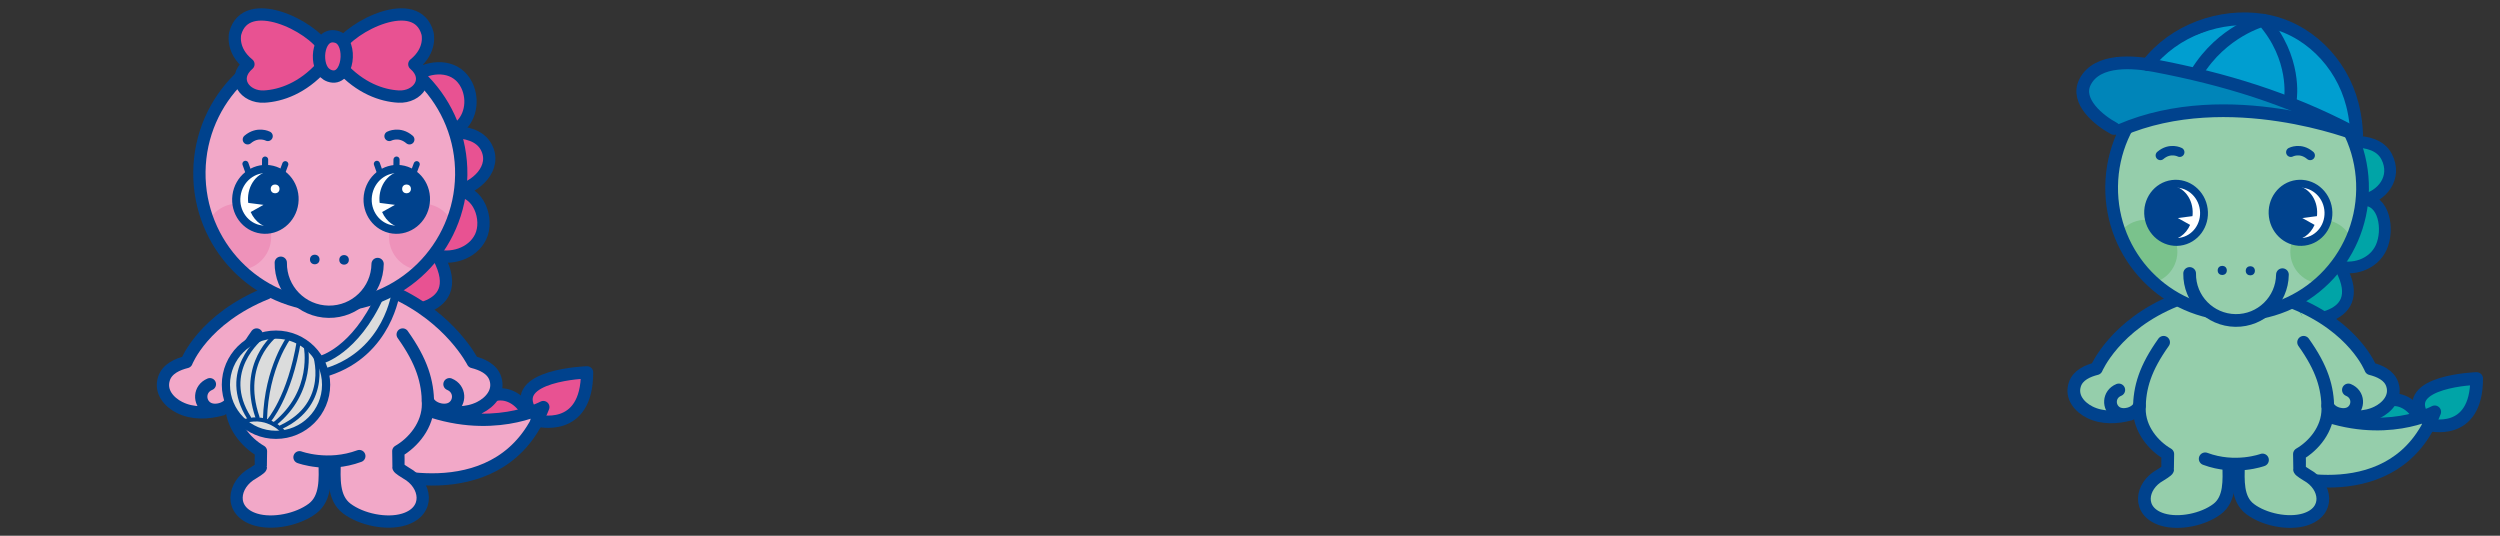 <?xml version="1.0" encoding="UTF-8"?>
<svg id="_レイヤー_2" data-name="レイヤー 2" xmlns="http://www.w3.org/2000/svg" viewBox="0 0 700 150">
  <rect x="0" y="0" width="700" height="150" fill="#333333" stroke="none"/>
  <defs>
    <style>
      .cls-1 {
        fill: #95ceab;
      }

      .cls-1, .cls-2, .cls-3, .cls-4, .cls-5, .cls-6, .cls-7, .cls-8, .cls-9, .cls-10, .cls-11, .cls-12, .cls-13 {
        stroke-width: 0px;
      }

      .cls-2, .cls-14 {
        fill: #dbdcdc;
      }

      .cls-15 {
        stroke-width: 2.2px;
      }

      .cls-15, .cls-16, .cls-17, .cls-14, .cls-18, .cls-19, .cls-20, .cls-21, .cls-22, .cls-23, .cls-24, .cls-25, .cls-26 {
        stroke: #00428d;
        stroke-linecap: round;
        stroke-linejoin: round;
      }

      .cls-15, .cls-17, .cls-6 {
        fill: #fff;
      }

      .cls-16 {
        stroke-width: 1.72px;
      }

      .cls-16, .cls-18, .cls-19, .cls-20, .cls-3, .cls-23, .cls-24, .cls-25, .cls-26 {
        fill: none;
      }

      .cls-17, .cls-14, .cls-19 {
        stroke-width: 2.29px;
      }

      .cls-18, .cls-21 {
        stroke-width: 3.44px;
      }

      .cls-20 {
        stroke-width: 2.65px;
      }

      .cls-4 {
        fill: #003d87;
      }

      .cls-21, .cls-13 {
        fill: #e85292;
      }

      .cls-22, .cls-23 {
        stroke-width: 3.56px;
      }

      .cls-22, .cls-9 {
        fill: #00a4a7;
      }

      .cls-5 {
        fill: #ee92ba;
      }

      .cls-7 {
        fill: #7ac28c;
      }

      .cls-8 {
        fill: #f2a8c8;
      }

      .cls-24 {
        stroke-width: 1.15px;
      }

      .cls-25 {
        stroke-width: 2.77px;
      }

      .cls-10 {
        fill: #00428d;
      }

      .cls-26 {
        stroke-width: 3.3px;
      }

      .cls-11 {
        fill: #009ed0;
      }

      .cls-12 {
        fill: #0085b9;
      }
    </style>
  </defs>
  <g id="_レイヤー_2-2" data-name="レイヤー 2">
    <g>
      <path class="cls-22" d="m648.88,116.12c1.75-2.95,4.82-6.07,8.35-5.68,3.73.42,5.94,4.39,6.22,8.08-.29-3.68,2.75-6.17,5.89-6.56,4.02-.51,7.48,2.64,8.81,6.56"/>
      <path class="cls-1" d="m648.42,115.32c19.19,7.68,33.3,0,33.3,0-14.09,29.14-44.43,17.3-44.43,17.3"/>
      <path class="cls-22" d="m678.38,116.69c-6.35-10.02,15.08-10.7,15.08-10.7,0,16.66-13.54,12.88-13.54,12.88"/>
      <path class="cls-23" d="m648.42,115.32c19.19,7.68,33.3,0,33.3,0-10.99,28.35-44.43,17.3-44.43,17.3"/>
      <ellipse class="cls-1" cx="626.82" cy="54.26" rx="35.51" ry="35.13" transform="translate(564.45 680.32) rotate(-89.26)"/>
      <path class="cls-1" d="m606.05,124.9l.49,8.48c-6.22,2.8-4.57,7.69-4.57,7.69.8,4.29,6.72,4.54,10.11,4.36,3.85-.2,8.51-.89,10.7-4.49,2.38-3.92,2.17-9.42,1.78-13.82"/>
      <g>
        <path class="cls-9" d="m655.17,72.92c9.7,18.48-14.99,16.82-14.99,16.82"/>
        <path class="cls-26" d="m655.43,75.07c8.58,16.12-13.26,14.67-13.26,14.67"/>
      </g>
      <path class="cls-1" d="m608.2,84.78c-5.8,8.37-11.54,16.83-10.71,27.6.99,12.84,14.95,19.45,25.66,19.7,8.89.21,19.3-2.47,25.4-9.82,8.53-10.27,1.68-25-4.59-34.85-.95-1.5-1.96-2.97-3.05-4.35"/>
      <path class="cls-1" d="m645.49,124.9l-.49,8.48c6.22,2.8,4.57,7.69,4.57,7.69-.8,4.29-6.72,4.54-10.11,4.36-3.85-.2-8.51-.89-10.7-4.49-2.38-3.92-2.17-9.42-1.78-13.82"/>
      <g>
        <polyline class="cls-9" points="658.36 74.16 652.27 75.43 660.21 62.97 662.24 51.82 660.54 39.94 666.99 40.26 670.53 47.62 667.21 54.31 663.92 55.27 666.51 60.78 667.57 64.93 666.62 70.19 664.61 72.74 659.45 76.06 658.36 74.16"/>
        <path class="cls-26" d="m654.07,74.32c4.6,1.62,10.46-.22,12.66-5.02,2.25-4.91.92-13.59-5.08-13.31,5.17-.93,9.66-6.2,6.6-12.14-1.7-3.28-5.57-4.15-8.84-4.16"/>
      </g>
      <path class="cls-7" d="m609.3,67.95c-1.4-4.74-6.37-7.44-11.11-6.04-2.23.66-4,2.12-5.12,3.97,2.49,5.27,6.99,11.1,8.9,13.46.43-.06.86-.14,1.29-.27,4.74-1.4,7.44-6.37,6.04-11.11Z"/>
      <path class="cls-7" d="m641.65,67.95c1.4-4.74,6.37-7.44,11.11-6.04,2.23.66,4,2.12,5.12,3.97-2.49,5.27-6.99,11.1-8.9,13.46-.43-.06-.86-.14-1.29-.27-4.74-1.4-7.44-6.37-6.04-11.11Z"/>
      <ellipse class="cls-23" cx="626.41" cy="52.6" rx="35.51" ry="35.13" transform="translate(565.7 678.28) rotate(-89.26)"/>
      <g>
        <ellipse class="cls-1" cx="625.77" cy="81.67" rx="6.74" ry="11.13" transform="translate(536.01 706.33) rotate(-89.26)"/>
        <path class="cls-23" d="m639.08,76.91c-.09,7.17-5.98,12.92-13.16,12.82s-12.92-5.98-12.82-13.16"/>
        <circle class="cls-4" cx="622.23" cy="75.72" r="1.28"/>
        <circle class="cls-4" cx="630.09" cy="75.82" r="1.28"/>
      </g>
      <polygon class="cls-12" points="627.29 22.94 592.71 16.03 583.84 22.9 584.35 30.01 591.91 35.97 610.76 30.87 654.1 34.58 627.29 22.94"/>
      <polyline class="cls-11" points="599.51 19.41 610.42 11.42 622.83 6.68 642.13 7.37 655.69 21.17 661.28 34.07 659.88 37.7 635.79 26.24 604.35 19.73"/>
      <path class="cls-23" d="m601.32,18.09c7.44-9.63,20.45-14.31,32.37-12.42,12.26,1.95,21.96,11.74,24.98,23.63.24.94.44,1.89.61,2.84.32,1.84.52,3.69.6,5.56,0,0-35.91-14.2-66.13-1.24"/>
      <path class="cls-23" d="m591.91,35.97c-4.05-2.16-10.91-7.58-8.07-13.07,3.41-6.6,13.74-5.6,19.49-4.51,19.52,3.71,37.34,9.16,54.99,18.39"/>
      <path class="cls-23" d="m615.01,20.48c7.22-11.87,18.68-14.82,18.68-14.82,9.37,10.62,7.63,21.98,7.63,21.98"/>
      <path class="cls-23" d="m617.45,128.47c8.46,3.15,16.05.32,16.05.32"/>
      <g>
        <g>
          <path class="cls-1" d="m606.98,86.46c-15.4,4.16-19.99,16.77-19.99,16.77-2.35.59-5.19,1.77-6.05,4.45-1.13,3.54,1.41,6.35,4.2,7.74,3.5,1.75,7.67,1.55,11.33.54"/>
          <path class="cls-23" d="m593.26,109.18c-2.97,1.22-2.98,4.91-.67,6.34,1.98,1.22,5.45.27,6.43-1.86"/>
        </g>
        <path class="cls-23" d="m609.2,84.09c-17.06,6.87-22.21,19.14-22.21,19.14-2.35.59-5.19,1.77-6.05,4.45-1.13,3.54,1.41,6.35,4.2,7.74,3.5,1.75,7.67,1.55,11.33.54"/>
      </g>
      <g>
        <g>
          <path class="cls-1" d="m643.82,86.46c15.4,4.16,19.99,16.77,19.99,16.77,2.35.59,5.19,1.77,6.05,4.45,1.13,3.54-1.41,6.35-4.2,7.74-3.5,1.75-7.67,1.55-11.33.54"/>
          <path class="cls-23" d="m657.55,109.18c2.97,1.22,2.98,4.91.67,6.34-1.98,1.22-5.45.27-6.43-1.86"/>
        </g>
        <path class="cls-23" d="m642.28,84.77c17.06,6.87,21.53,18.47,21.53,18.47,2.35.59,5.19,1.77,6.05,4.45,1.13,3.54-1.41,6.35-4.2,7.74-3.5,1.75-7.67,1.55-11.33.54"/>
      </g>
      <path class="cls-23" d="m605.81,95.84c-5.18,7.28-6.76,12.64-6.79,18.62-.03,5.72,3.97,10.38,7.96,12.69,0,0-.08,4.1-.04,4.33.04.25-1.85,1.43-2.08,1.56-5.48,3.01-6.55,10.24.63,12.43,4.67,1.42,11.4.01,15.3-2.93,3.77-2.84,3.32-8.19,3.27-12.38"/>
      <path class="cls-23" d="m645.01,95.84c5.18,7.28,6.76,12.64,6.79,18.62.03,5.72-3.97,10.38-7.96,12.69,0,0,.08,4.1.04,4.33-.04.25,1.85,1.43,2.08,1.56,5.48,3.01,6.55,10.24-.63,12.43-4.67,1.42-11.4.01-15.3-2.93-3.77-2.84-3.32-8.19-3.27-12.38"/>
      <g>
        <ellipse class="cls-15" cx="609.3" cy="59.58" rx="7.82" ry="8.16" transform="translate(-2.57 79.84) rotate(-7.48)"/>
        <path class="cls-10" d="m609.79,61.05l4.1-.53c.02-.18.04-.35.05-.54.24-4.23-2.53-7.83-6.2-8.04-3.67-.21-6.84,3.05-7.08,7.28-.24,4.23,2.53,7.83,6.2,8.04,2.74.16,5.2-1.62,6.37-4.29l-3.44-1.92Z"/>
      </g>
      <path class="cls-20" d="m604.9,43.52c2.71-2.32,5.42-.9,5.42-.9"/>
      <g>
        <ellipse class="cls-15" cx="644.14" cy="59.58" rx="7.82" ry="8.16" transform="translate(-2.27 84.37) rotate(-7.48)"/>
        <path class="cls-10" d="m644.64,61.05l4.1-.53c.02-.18.04-.35.05-.54.24-4.23-2.53-7.83-6.2-8.04-3.67-.21-6.84,3.05-7.08,7.28-.24,4.23,2.53,7.83,6.2,8.04,2.74.16,5.2-1.62,6.37-4.29l-3.44-1.92Z"/>
      </g>
      <path class="cls-20" d="m646.85,43.52c-2.71-2.32-5.42-.9-5.42-.9"/>
    </g>
    <g>
      <g>
        <path class="cls-13" d="m124.91,36.74c3.84.41,6.85-3.75,7.05-6.84.52-7.83-6.48-11.66-13.69-9.37"/>
        <path class="cls-18" d="m127.72,36.22c4.1-2.61,5.02-8.19,2.96-12.39-2.67-5.46-9.08-5.76-13.91-2.99"/>
        <polyline class="cls-13" points="125.83 71.13 119.48 72.38 127.75 60.04 129.85 49 128.05 37.22 134.79 37.55 138.49 44.85 135.04 51.47 131.6 52.42 134.31 57.88 135.43 62 134.45 67.21 132.36 69.74 126.98 73.01 125.83 71.13"/>
        <path class="cls-18" d="m121.37,71.28c4.8,1.61,10.91-.2,13.2-4.95,2.34-4.86-.54-13.1-6.8-12.83,5.39-.91,11.55-6.5,8.34-12.39-1.77-3.25-5.82-4.12-9.23-4.14"/>
      </g>
      <ellipse class="cls-8" cx="92.5" cy="48.54" rx="37.06" ry="36.66" transform="translate(42.76 140.4) rotate(-89.26)"/>
      <g>
        <path class="cls-5" d="m75.55,63.69c-1.46-4.94-6.65-7.77-11.59-6.31-2.33.69-4.18,2.21-5.34,4.14,2.59,5.5,7.29,11.58,9.28,14.04.45-.06.9-.15,1.34-.28,4.94-1.46,7.77-6.65,6.31-11.59Z"/>
        <path class="cls-5" d="m109.3,63.69c1.46-4.94,6.65-7.77,11.59-6.31,2.33.69,4.18,2.21,5.34,4.14-2.59,5.5-7.29,11.58-9.28,14.04-.45-.06-.9-.15-1.34-.28-4.94-1.46-7.77-6.65-6.31-11.59Z"/>
      </g>
      <g>
        <path class="cls-13" d="m122.51,69.74c10.12,19.28-15.64,17.55-15.64,17.55"/>
        <path class="cls-18" d="m122.79,71.98c8.96,16.82-13.83,15.31-13.83,15.31"/>
      </g>
      <path class="cls-21" d="m117.87,114.82c1.83-3.08,5.03-6.34,8.71-5.93,3.89.44,6.2,4.58,6.49,8.43-.3-3.84,2.87-6.43,6.15-6.85,4.19-.53,7.81,2.75,9.19,6.85"/>
      <path class="cls-8" d="m117.38,113.98c20.03,8.02,34.75,0,34.75,0-14.7,30.41-46.37,18.05-46.37,18.05"/>
      <path class="cls-21" d="m148.65,115.42c-6.62-10.45,15.73-11.16,15.73-11.16,0,17.39-14.13,13.44-14.13,13.44"/>
      <path class="cls-18" d="m117.38,113.98c20.03,8.02,34.75,0,34.75,0-11.46,29.58-46.37,18.05-46.37,18.05"/>
      <path class="cls-8" d="m112.51,123.98l-.52,8.85c6.49,2.92,4.77,8.03,4.77,8.03-.84,4.48-7.02,4.73-10.55,4.55-4.01-.21-8.88-.93-11.17-4.68-2.49-4.09-2.26-9.83-1.86-14.42"/>
      <path class="cls-8" d="m110.26,82.12c6.05,8.74,12.04,17.56,11.17,28.8-1.04,13.4-15.6,20.3-26.78,20.56-9.28.22-20.14-2.57-26.51-10.24-8.9-10.71-1.75-26.09,4.79-36.37,1-1.56,2.05-3.1,3.19-4.54"/>
      <path class="cls-8" d="m71.35,123.98l.52,8.85c-6.49,2.92-4.77,8.03-4.77,8.03.84,4.48,7.02,4.73,10.55,4.55,4.01-.21,8.88-.93,11.17-4.68,2.49-4.09,2.26-9.83,1.86-14.42"/>
      <path class="cls-18" d="m100.61,127.7c-8.83,3.28-16.75.33-16.75.33"/>
      <g>
        <g>
          <path class="cls-8" d="m111.53,83.87c16.07,4.34,20.86,17.5,20.86,17.5,2.46.62,5.42,1.84,6.32,4.65,1.18,3.69-1.47,6.62-4.38,8.08-3.66,1.83-8,1.62-11.83.56"/>
          <path class="cls-18" d="m125.85,107.58c3.1,1.28,3.11,5.13.7,6.61-2.06,1.27-5.69.28-6.71-1.94"/>
        </g>
        <path class="cls-18" d="m110.07,81.75c16.16,7.25,22.32,19.62,22.32,19.62,2.46.62,5.42,1.84,6.32,4.65,1.18,3.69-1.47,6.62-4.38,8.08-3.66,1.83-8,1.62-11.83.56"/>
      </g>
      <g>
        <g>
          <path class="cls-8" d="m73.48,83.87c-16.07,4.34-21.25,17.5-21.25,17.5-2.46.62-5.42,1.84-6.32,4.65-1.18,3.69,1.47,6.62,4.38,8.08,3.66,1.83,8,1.62,11.83.56"/>
          <path class="cls-18" d="m58.77,107.58c-3.1,1.28-3.11,5.13-.7,6.61,2.06,1.27,5.69.28,6.71-1.94"/>
        </g>
        <path class="cls-18" d="m74.69,82.1c-17.8,7.17-22.46,19.27-22.46,19.27-2.46.62-5.42,1.84-6.32,4.65-1.18,3.69,1.47,6.62,4.38,8.08,3.66,1.83,8,1.62,11.83.56"/>
      </g>
      <path class="cls-18" d="m112.75,93.66c5.41,7.6,7.05,13.19,7.09,19.43.03,5.97-4.14,10.83-8.31,13.24,0,0,.08,4.28.04,4.52-.05.26,1.93,1.5,2.17,1.63,5.72,3.14,6.83,10.68-.66,12.97-4.87,1.49-11.9.01-15.97-3.05-3.94-2.97-3.47-8.55-3.42-12.92"/>
      <path class="cls-18" d="m71.85,93.66c-5.41,7.6-7.05,13.19-7.09,19.43-.03,5.97,4.14,10.83,8.31,13.24,0,0-.08,4.28-.04,4.52.05.26-1.93,1.5-2.17,1.63-5.72,3.14-6.83,10.68.66,12.97,4.87,1.49,11.9.01,15.97-3.05,3.94-2.97,3.47-8.55,3.42-12.92"/>
      <g>
        <path class="cls-2" d="m89.89,100.75c9.52-4.3,16.83-19.28,16.83-19.28l3.63,2.41c-2.98,16.61-18.47,20.58-18.47,20.58l-1.99-3.71Z"/>
        <path class="cls-19" d="m106.4,82.83c-7.02,15.51-16.51,17.92-16.51,17.92"/>
        <path class="cls-19" d="m91.84,104.1c16.94-5.49,19-22.35,19-22.35"/>
        <circle class="cls-14" cx="77.28" cy="107.72" r="14.03"/>
        <path class="cls-24" d="m68.64,117.87c6.78-1.95,10.87,3.25,10.87,3.25"/>
        <path class="cls-24" d="m69.72,116.97c-8.26-12.99,3.2-22.31,3.77-22.71"/>
        <path class="cls-24" d="m74.19,117.51c.42-14.79,6.82-23.17,6.82-23.17"/>
        <path class="cls-24" d="m72.09,116.82c-5.18-15.13,5.02-22.95,5.02-22.95"/>
        <path class="cls-24" d="m78.8,119.55c13.92-6.56,9.63-20.34,8.95-21.21"/>
        <path class="cls-24" d="m76.79,118.77c11.45-9.11,8.84-21.75,8.84-21.75"/>
        <path class="cls-24" d="m83.72,95.26c-2.6,16.05-8.55,22.69-8.55,22.69"/>
      </g>
      <ellipse class="cls-18" cx="92.5" cy="48.54" rx="37.06" ry="36.66" transform="translate(42.76 140.4) rotate(-89.26)"/>
      <g>
        <ellipse class="cls-8" cx="91.83" cy="78.87" rx="7.03" ry="11.62" transform="translate(11.78 169.68) rotate(-89.26)"/>
        <path class="cls-18" d="m105.73,73.91c-.1,7.49-6.24,13.48-13.73,13.38-7.49-.1-13.48-6.24-13.38-13.73"/>
        <circle class="cls-10" cx="88.13" cy="72.66" r="1.34"/>
        <circle class="cls-10" cx="96.34" cy="72.76" r="1.34"/>
      </g>
      <path class="cls-21" d="m90.13,18.68c-5.39,6-11.46,8.11-16.16,8.36-5.35.28-9.22-4.93-4.41-9.06-4.97-4.01-3.69-8.69-3.68-8.7,3.06-11.11,21.41-2.06,25.08,4.37"/>
      <path class="cls-21" d="m95.44,18.68c5.39,6,11.46,8.11,16.16,8.36,5.35.28,9.22-4.93,4.41-9.06,4.97-4.01,3.69-8.69,3.68-8.7-3.06-11.11-21.41-2.06-25.08,4.37"/>
      <path class="cls-21" d="m90.89,20.39c-2.96-2.79-1.72-11.8,3.57-10,4.31,1.46,3.15,12.72-2.2,10.84-.53-.19-.98-.48-1.37-.84Z"/>
      <path class="cls-25" d="m69.34,39.06c2.83-2.42,5.65-.94,5.65-.94"/>
      <path class="cls-25" d="m114.66,39.06c-2.83-2.42-5.65-.94-5.65-.94"/>
      <g>
        <g>
          <line class="cls-16" x1="74.23" y1="44.69" x2="74.2" y2="48.34"/>
          <line class="cls-16" x1="68.73" y1="45.88" x2="69.95" y2="49.32"/>
          <line class="cls-16" x1="79.88" y1="45.98" x2="78.61" y2="49.4"/>
        </g>
        <ellipse class="cls-17" cx="74.31" cy="55.82" rx="8.51" ry="8.16" transform="translate(9.29 122.23) rotate(-82.52)"/>
        <path class="cls-10" d="m73.79,57.36l-4.28-.55c-.02-.19-.05-.37-.06-.56-.25-4.42,2.65-8.17,6.47-8.39,3.83-.22,7.13,3.18,7.38,7.6.25,4.42-2.65,8.17-6.47,8.39-2.86.16-5.42-1.69-6.64-4.48l3.59-2.01Z"/>
        <circle class="cls-6" cx="77.03" cy="52.89" r="1.23"/>
      </g>
      <g>
        <g>
          <line class="cls-16" x1="111.03" y1="44.69" x2="110.99" y2="48.34"/>
          <line class="cls-16" x1="105.53" y1="45.88" x2="106.74" y2="49.32"/>
          <line class="cls-16" x1="116.68" y1="45.98" x2="115.4" y2="49.4"/>
        </g>
        <ellipse class="cls-17" cx="111.1" cy="55.82" rx="8.51" ry="8.16" transform="translate(41.29 158.71) rotate(-82.52)"/>
        <path class="cls-10" d="m110.59,57.36l-4.28-.55c-.02-.19-.05-.37-.06-.56-.25-4.42,2.65-8.17,6.47-8.39,3.83-.22,7.13,3.18,7.38,7.6.25,4.42-2.65,8.17-6.47,8.39-2.86.16-5.42-1.69-6.64-4.48l3.59-2.01Z"/>
        <circle class="cls-6" cx="113.83" cy="52.89" r="1.23"/>
      </g>
    </g>
  </g>
  <g id="_レイヤー_1-2" data-name="レイヤー 1">
    <rect class="cls-3" width="700" height="150"/>
  </g>
</svg>